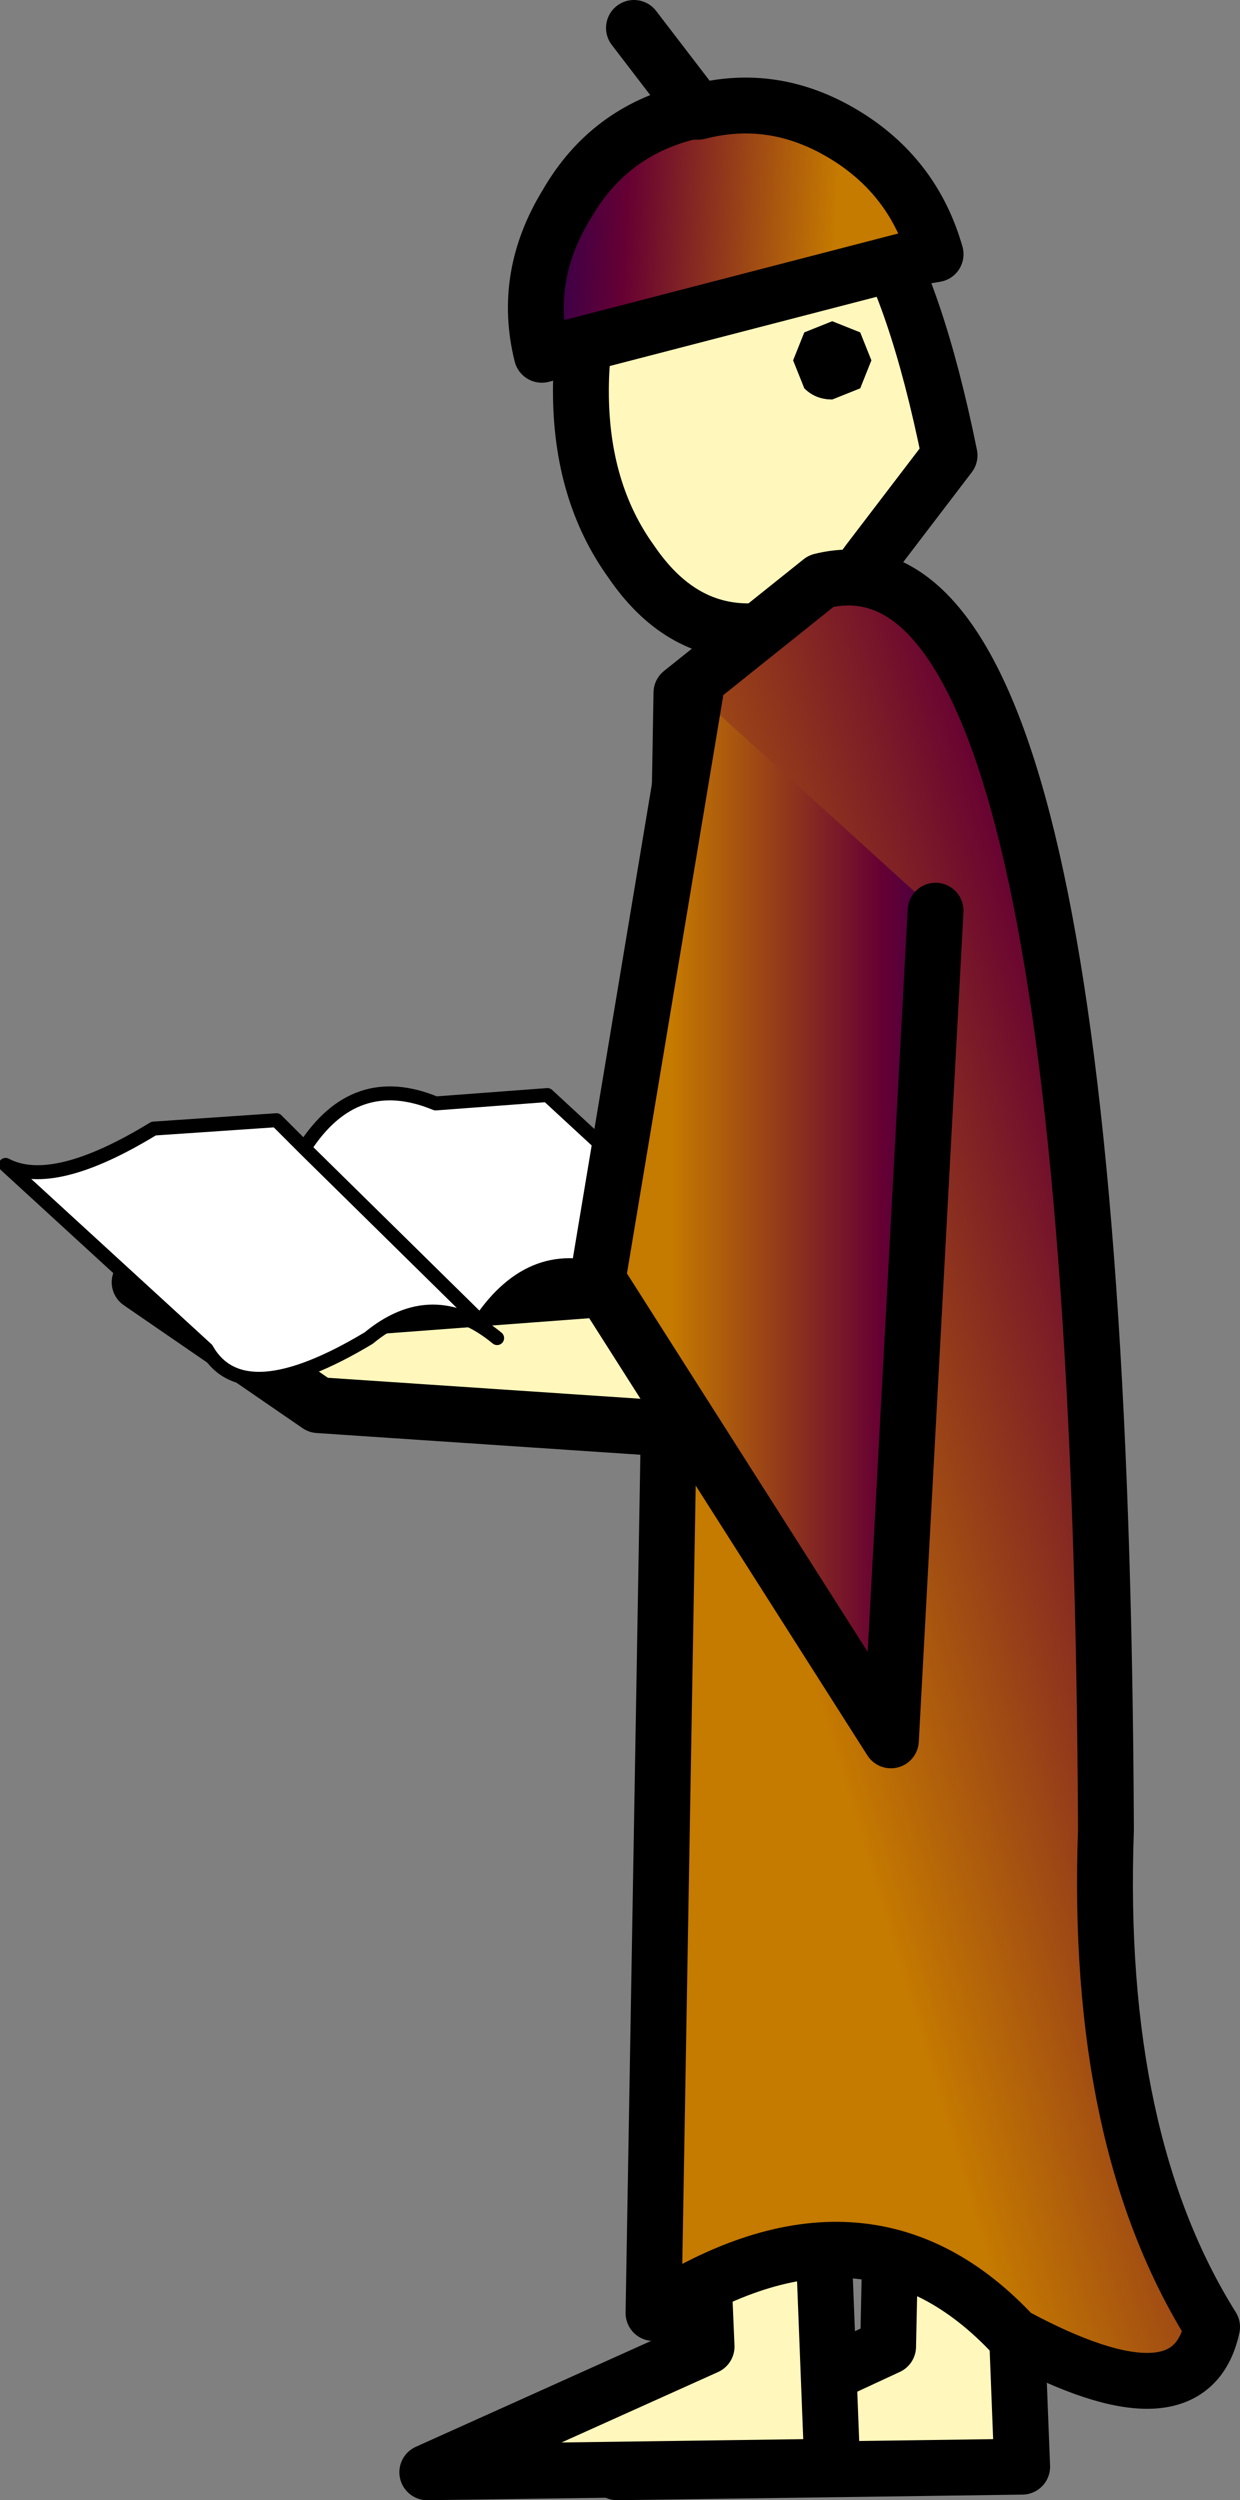 <?xml version="1.0" encoding="UTF-8" standalone="no"?>
<svg xmlns:xlink="http://www.w3.org/1999/xlink" height="44.75px" width="22.2px" xmlns="http://www.w3.org/2000/svg">
  <rect width="100%" height="100%" fill="#808080" stroke="none"/>
  <g transform="matrix(1.0, 0.0, 0.0, 1.0, 18.7, 24.9)">
    <path d="M-7.65 19.35 L-2.8 17.1 -2.75 14.75 -0.65 12.85 -0.4 19.25 -7.65 19.35" fill="#fff7bb" fill-rule="evenodd" stroke="none"/>
    <path d="M-7.65 19.35 L-0.4 19.25 -0.65 12.85 -2.75 14.75 -2.8 17.1 -7.65 19.35 Z" fill="none" stroke="#000000" stroke-linecap="round" stroke-linejoin="round" stroke-width="1.0"/>
    <path d="M-11.05 19.35 L-6.05 17.1 -6.15 14.75 -4.05 12.85 -3.8 19.25 -11.05 19.35" fill="#fff7bb" fill-rule="evenodd" stroke="none"/>
    <path d="M-11.05 19.35 L-3.8 19.25 -4.05 12.85 -6.15 14.75 -6.05 17.1 -11.05 19.35 Z" fill="none" stroke="#000000" stroke-linecap="round" stroke-linejoin="round" stroke-width="1.0"/>
    <path d="M-3.8 -19.15 L-4.3 -18.95 -4.5 -18.45 -4.3 -17.95 Q-4.1 -17.75 -3.8 -17.75 L-3.3 -17.95 -3.1 -18.45 -3.3 -18.95 -3.8 -19.15 M-7.4 -21.0 Q-6.55 -22.25 -5.3 -22.25 -4.05 -22.25 -3.15 -21.0 -2.3 -19.7 -1.7 -16.75 L-3.15 -14.85 Q-4.05 -13.6 -5.3 -13.6 -6.55 -13.6 -7.4 -14.85 -8.3 -16.1 -8.3 -17.9 -8.3 -19.7 -7.4 -21.0" fill="#fff7bb" fill-rule="evenodd" stroke="none"/>
    <path d="M-3.8 -19.15 L-3.3 -18.95 -3.1 -18.45 -3.3 -17.95 -3.8 -17.75 Q-4.1 -17.75 -4.3 -17.95 L-4.5 -18.45 -4.3 -18.95 -3.8 -19.15" fill="#000000" fill-rule="evenodd" stroke="none"/>
    <path d="M-7.4 -21.0 Q-8.3 -19.7 -8.3 -17.9 -8.3 -16.1 -7.4 -14.85 -6.55 -13.6 -5.3 -13.6 -4.05 -13.6 -3.15 -14.85 L-1.7 -16.75 Q-2.3 -19.7 -3.15 -21.0 -4.05 -22.25 -5.3 -22.25 -6.55 -22.25 -7.4 -21.0 Z" fill="none" stroke="#000000" stroke-linecap="round" stroke-linejoin="round" stroke-width="1.0"/>
    <path d="M-6.2 -22.9 Q-4.85 -23.25 -3.6 -22.5 -2.35 -21.75 -1.95 -20.35 L-2.25 -20.3 -9.0 -18.55 Q-9.35 -19.95 -8.55 -21.25 -7.8 -22.55 -6.35 -22.9 L-6.2 -22.9" fill="url(#gradient0)" fill-rule="evenodd" stroke="none"/>
    <path d="M-6.2 -22.9 L-6.35 -22.9 Q-7.8 -22.55 -8.55 -21.25 -9.35 -19.95 -9.0 -18.55 L-2.25 -20.3 -1.95 -20.35 Q-2.35 -21.75 -3.6 -22.5 -4.85 -23.25 -6.2 -22.9 L-7.35 -24.4" fill="none" stroke="#000000" stroke-linecap="round" stroke-linejoin="round" stroke-width="1.0"/>
    <path d="M-4.0 -14.5 Q1.0 -15.75 1.1 7.85 0.9 13.4 3.0 16.75 2.6 18.6 -0.55 16.9 -3.2 14.05 -7.0 16.5 L-6.5 -12.5 -4.0 -14.5" fill="url(#gradient1)" fill-rule="evenodd" stroke="none"/>
    <path d="M-4.0 -14.5 Q1.0 -15.75 1.1 7.85 0.9 13.4 3.0 16.75 2.6 18.6 -0.55 16.9 -3.2 14.05 -7.0 16.5 L-6.5 -12.5 -4.0 -14.5 Z" fill="none" stroke="#000000" stroke-linecap="round" stroke-linejoin="round" stroke-width="1.0"/>
    <path d="M-6.25 -1.95 L-5.55 0.75 -13.0 0.25 -16.2 -1.95 -12.25 -1.5 -6.25 -1.95" fill="#fff7bb" fill-rule="evenodd" stroke="none"/>
    <path d="M-6.25 -1.95 L-5.55 0.75 -13.0 0.25 -16.2 -1.95 -12.25 -1.5 -6.25 -1.95 Z" fill="none" stroke="#000000" stroke-linecap="round" stroke-linejoin="round" stroke-width="1.0"/>
    <path d="M-10.1 -1.25 L-13.2 -4.3 -13.25 -4.35 -13.2 -4.3 -10.1 -1.25 -9.8 -0.95 Q-10.95 -1.9 -12.1 -0.95 -14.35 0.4 -15.0 -0.75 L-18.6 -4.05 Q-17.75 -3.6 -15.95 -4.7 L-13.75 -4.85 -13.25 -4.35 Q-12.35 -5.75 -10.9 -5.15 L-8.9 -5.3 -5.65 -2.3 Q-6.1 -1.55 -7.75 -2.1 -9.15 -2.65 -10.1 -1.25" fill="#ffffff" fill-rule="evenodd" stroke="none"/>
    <path d="M-13.25 -4.35 L-13.2 -4.3 -10.1 -1.25 Q-9.15 -2.65 -7.75 -2.1 -6.1 -1.55 -5.65 -2.3 L-8.9 -5.3 -10.9 -5.15 Q-12.35 -5.75 -13.25 -4.35 L-13.75 -4.85 -15.95 -4.7 Q-17.75 -3.6 -18.6 -4.05 L-15.0 -0.75 Q-14.35 0.4 -12.1 -0.95 -10.95 -1.9 -9.8 -0.95" fill="none" stroke="#000000" stroke-linecap="round" stroke-linejoin="round" stroke-width="0.25"/>
    <path d="M-1.95 -8.6 L-2.75 6.25 -8.0 -2.0 -6.25 -12.5 -1.95 -8.6" fill="url(#gradient2)" fill-rule="evenodd" stroke="none"/>
    <path d="M-1.95 -8.6 L-2.75 6.25 -8.0 -2.0 -6.25 -12.5" fill="none" stroke="#000000" stroke-linecap="round" stroke-linejoin="round" stroke-width="1.0"/>
  </g>
  <defs>
    <linearGradient gradientTransform="matrix(-0.004, -2.0E-4, -9.0E-4, 0.021, -9.0, 25.4)" gradientUnits="userSpaceOnUse" id="gradient0" spreadMethod="pad" x1="-819.2" x2="819.2">
      <stop offset="0.0" stop-color="#c57a00"/>
      <stop offset="0.573" stop-color="#660033"/>
      <stop offset="1.0" stop-color="#000066"/>
    </linearGradient>
    <linearGradient gradientTransform="matrix(0.008, -0.002, 0.006, 0.02, 2.1, 2.55)" gradientUnits="userSpaceOnUse" id="gradient1" spreadMethod="pad" x1="-819.2" x2="819.2">
      <stop offset="0.0" stop-color="#c57a00"/>
      <stop offset="0.573" stop-color="#660033"/>
      <stop offset="1.0" stop-color="#000066"/>
    </linearGradient>
    <linearGradient gradientTransform="matrix(0.004, 0.0, 0.0, 0.009, -3.4, -3.4)" gradientUnits="userSpaceOnUse" id="gradient2" spreadMethod="pad" x1="-819.2" x2="819.2">
      <stop offset="0.0" stop-color="#c57a00"/>
      <stop offset="0.573" stop-color="#660033"/>
      <stop offset="1.0" stop-color="#000066"/>
    </linearGradient>
  </defs>
</svg>
